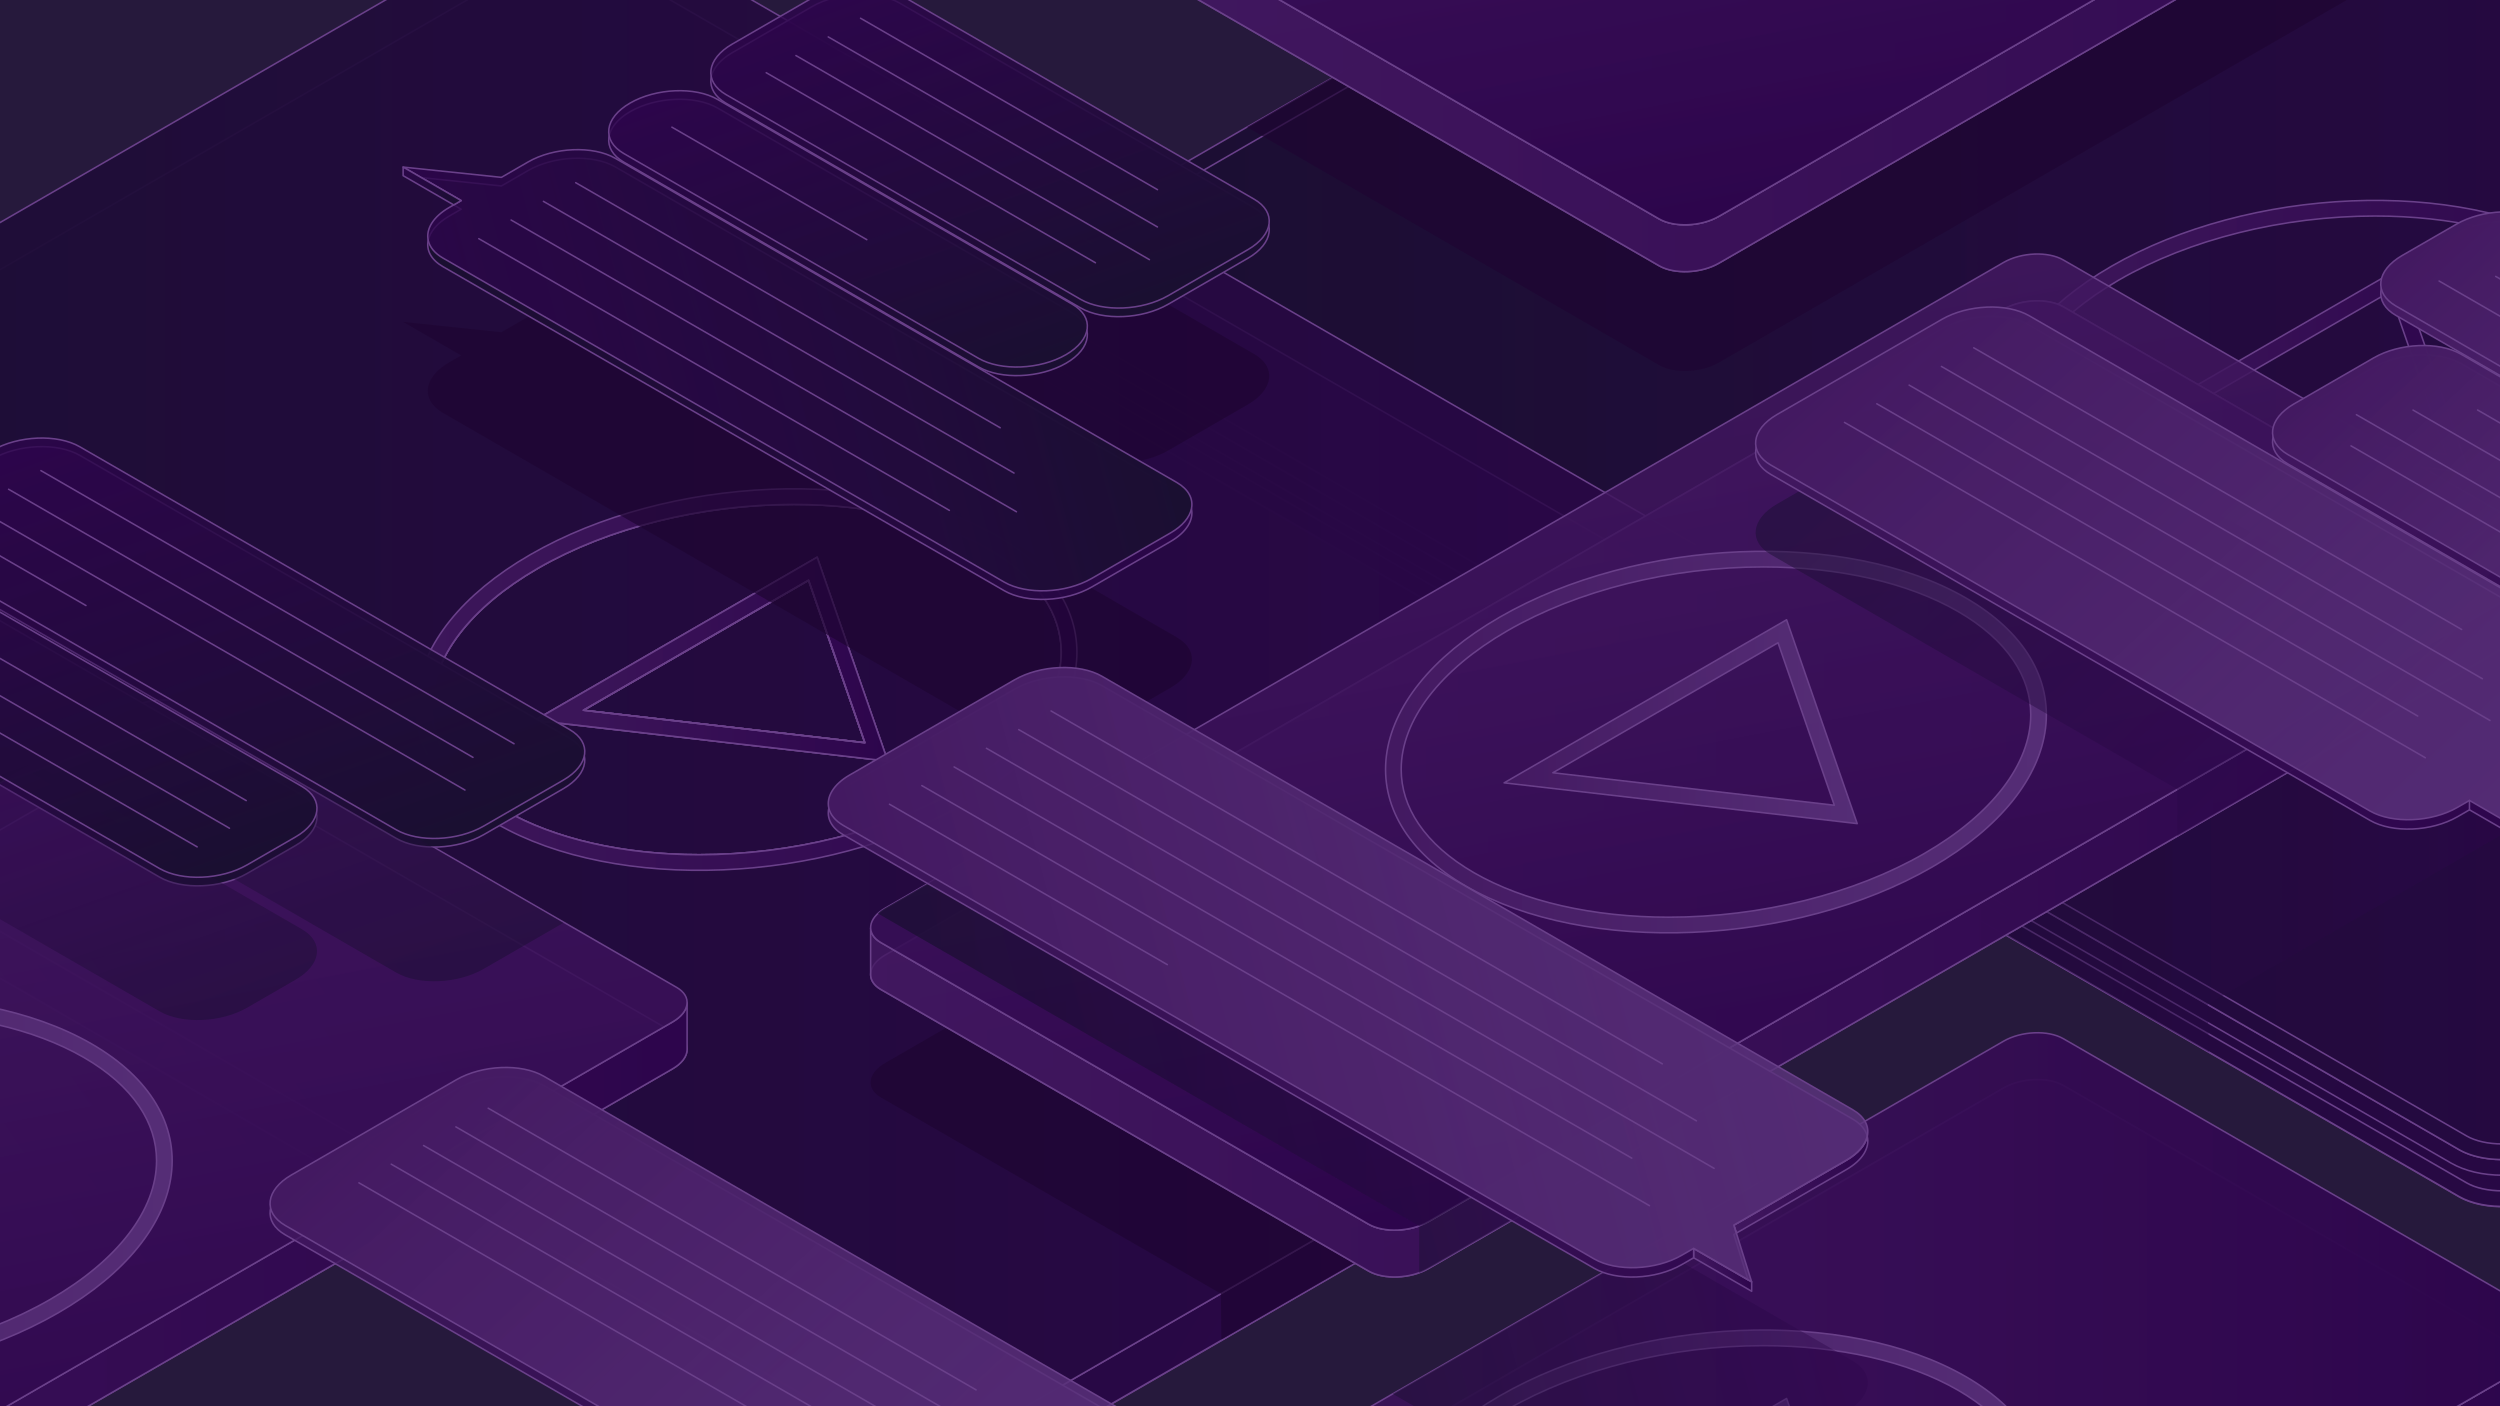 <svg xmlns="http://www.w3.org/2000/svg" xmlns:xlink="http://www.w3.org/1999/xlink" viewBox="0 0 3200 1800"><defs><style>.cls-1{fill:url(#Unbenannter_Verlauf_27-20)}.cls-1,.cls-10,.cls-11,.cls-12,.cls-13,.cls-14,.cls-15,.cls-16,.cls-17,.cls-18,.cls-19,.cls-2,.cls-20,.cls-21,.cls-22,.cls-23,.cls-24,.cls-25,.cls-26,.cls-27,.cls-28,.cls-29,.cls-3,.cls-30,.cls-31,.cls-32,.cls-33,.cls-34,.cls-35,.cls-36,.cls-37,.cls-38,.cls-39,.cls-4,.cls-40,.cls-41,.cls-42,.cls-43,.cls-44,.cls-45,.cls-46,.cls-47,.cls-48,.cls-49,.cls-5,.cls-50,.cls-51,.cls-52,.cls-53,.cls-54,.cls-55,.cls-56,.cls-57,.cls-58,.cls-59,.cls-6,.cls-60,.cls-61,.cls-62,.cls-63,.cls-64,.cls-65,.cls-66,.cls-67,.cls-68,.cls-69,.cls-7,.cls-70,.cls-71,.cls-72,.cls-73,.cls-74,.cls-75,.cls-76,.cls-77,.cls-78,.cls-79,.cls-8,.cls-80,.cls-81,.cls-82,.cls-83,.cls-84,.cls-85,.cls-86,.cls-87,.cls-88,.cls-89,.cls-9,.cls-90,.cls-91,.cls-92,.cls-93,.cls-94,.cls-95,.cls-96{stroke:#6a408a;stroke-linecap:round;stroke-linejoin:round;stroke-width:2px}.cls-2{fill:url(#Unbenannter_Verlauf_27-22)}.cls-3{fill:url(#Unbenannter_Verlauf_4-21)}.cls-4{fill:url(#Unbenannter_Verlauf_4-20)}.cls-5{fill:url(#Unbenannter_Verlauf_4-18)}.cls-6{fill:url(#Unbenannter_Verlauf_4-23)}.cls-7{fill:url(#Unbenannter_Verlauf_27-11)}.cls-8{fill:url(#Unbenannter_Verlauf_4-13)}.cls-9{fill:url(#Unbenannter_Verlauf_4-36)}.cls-10{fill:url(#Unbenannter_Verlauf_27-9)}.cls-11{fill:url(#Unbenannter_Verlauf_27-4)}.cls-12{fill:url(#Unbenannter_Verlauf_4-9)}.cls-13{fill:url(#Unbenannter_Verlauf_4-27)}.cls-14{fill:url(#Unbenannter_Verlauf_4-11)}.cls-15{fill:url(#Unbenannter_Verlauf_20-26)}.cls-16{fill:url(#Unbenannter_Verlauf_4-19)}.cls-17{fill:url(#Unbenannter_Verlauf_20-4)}.cls-97{fill:url(#Unbenannter_Verlauf_20-10)}.cls-100,.cls-101,.cls-102,.cls-103,.cls-104,.cls-97,.cls-98,.cls-99{opacity:.5}.cls-98{fill:url(#Unbenannter_Verlauf_20-11)}.cls-99{fill:url(#Unbenannter_Verlauf_20-13)}.cls-18{fill:url(#Unbenannter_Verlauf_20-8)}.cls-19{fill:url(#Unbenannter_Verlauf_20-6)}.cls-20{fill:url(#Unbenannter_Verlauf_27-10)}.cls-21{fill:url(#Unbenannter_Verlauf_4-14)}.cls-22{fill:url(#Unbenannter_Verlauf_36-6)}.cls-23{fill:url(#Unbenannter_Verlauf_27-16)}.cls-24{fill:url(#Unbenannter_Verlauf_4-33)}.cls-25{fill:url(#Unbenannter_Verlauf_4-30)}.cls-26{fill:url(#Unbenannter_Verlauf_4-29)}.cls-27{fill:url(#Unbenannter_Verlauf_4-12)}.cls-28{fill:url(#Unbenannter_Verlauf_4)}.cls-29{fill:url(#Unbenannter_Verlauf_27-17)}.cls-30{fill:url(#Unbenannter_Verlauf_4-6)}.cls-31{fill:url(#Unbenannter_Verlauf_20)}.cls-32{fill:url(#Unbenannter_Verlauf_27-6)}.cls-33{fill:url(#Unbenannter_Verlauf_4-25)}.cls-34{fill:url(#Unbenannter_Verlauf_4-28)}.cls-35{fill:url(#Unbenannter_Verlauf_4-38)}.cls-36{fill:url(#Unbenannter_Verlauf_27-21)}.cls-37{fill:url(#Unbenannter_Verlauf_36-9)}.cls-38{fill:url(#Unbenannter_Verlauf_4-2)}.cls-100{fill:url(#Unbenannter_Verlauf_20-14)}.cls-39{fill:url(#Unbenannter_Verlauf_4-34)}.cls-40{fill:url(#Unbenannter_Verlauf_4-32)}.cls-41{fill:url(#Unbenannter_Verlauf_4-26)}.cls-42{fill:url(#Unbenannter_Verlauf_27-12)}.cls-43{fill:url(#Unbenannter_Verlauf_36-3)}.cls-101{fill:url(#Unbenannter_Verlauf_20-24)}.cls-44{fill:url(#Unbenannter_Verlauf_20-21)}.cls-105{clip-path:url(#clippath-1)}.cls-45{fill:url(#Unbenannter_Verlauf_4-8)}.cls-46{fill:url(#Unbenannter_Verlauf_20-5)}.cls-47{fill:url(#Unbenannter_Verlauf_36-8)}.cls-48{fill:url(#Unbenannter_Verlauf_4-7)}.cls-49{fill:url(#Unbenannter_Verlauf_20-9)}.cls-50{fill:url(#Unbenannter_Verlauf_4-4)}.cls-51{fill:url(#Unbenannter_Verlauf_4-35)}.cls-52{fill:url(#Unbenannter_Verlauf_20-2)}.cls-53{fill:url(#Unbenannter_Verlauf_20-17)}.cls-54{fill:url(#Unbenannter_Verlauf_36-5)}.cls-55{fill:url(#Unbenannter_Verlauf_27-2)}.cls-56{fill:url(#Unbenannter_Verlauf_20-27)}.cls-57{fill:url(#Unbenannter_Verlauf_20-3)}.cls-58{fill:url(#Unbenannter_Verlauf_36-4)}.cls-59{fill:url(#Unbenannter_Verlauf_20-25)}.cls-60{fill:url(#Unbenannter_Verlauf_4-31)}.cls-106{fill:#1f0532;opacity:.7}.cls-61{fill:url(#Unbenannter_Verlauf_20-18)}.cls-62{fill:url(#Unbenannter_Verlauf_29)}.cls-63{fill:url(#Unbenannter_Verlauf_30)}.cls-102{fill:url(#Unbenannter_Verlauf_20-23)}.cls-64{fill:url(#Unbenannter_Verlauf_27-23)}.cls-65{fill:url(#Unbenannter_Verlauf_36-10)}.cls-66{fill:url(#Unbenannter_Verlauf_20-7)}.cls-67{fill:url(#Unbenannter_Verlauf_20-16)}.cls-68{fill:url(#Unbenannter_Verlauf_27-5)}.cls-69{fill:url(#Unbenannter_Verlauf_20-22)}.cls-70{fill:url(#Unbenannter_Verlauf_4-3)}.cls-71{fill:url(#Unbenannter_Verlauf_27-7)}.cls-72{fill:url(#Unbenannter_Verlauf_27-14)}.cls-107,.cls-87{fill:none}.cls-73{fill:url(#Unbenannter_Verlauf_27-18)}.cls-74{fill:url(#Unbenannter_Verlauf_4-17)}.cls-75{fill:url(#Unbenannter_Verlauf_27-3)}.cls-76{fill:url(#Unbenannter_Verlauf_36-12)}.cls-77{fill:url(#Unbenannter_Verlauf_4-16)}.cls-108{fill:#26193c}.cls-78{fill:url(#Unbenannter_Verlauf_20-19)}.cls-79{fill:url(#Unbenannter_Verlauf_36-7)}.cls-80{fill:url(#Unbenannter_Verlauf_4-22)}.cls-81{fill:url(#Unbenannter_Verlauf_27-8)}.cls-82{fill:url(#Unbenannter_Verlauf_27-15)}.cls-83{fill:url(#Unbenannter_Verlauf_4-24)}.cls-103{fill:url(#Unbenannter_Verlauf_20-12)}.cls-84{fill:url(#Unbenannter_Verlauf_4-10)}.cls-85{fill:url(#Unbenannter_Verlauf_4-15)}.cls-86{fill:url(#Unbenannter_Verlauf_27-13)}.cls-88{fill:url(#Unbenannter_Verlauf_20-20)}.cls-89{fill:url(#Unbenannter_Verlauf_4-37)}.cls-90{fill:url(#Unbenannter_Verlauf_27-19)}.cls-91{fill:url(#Unbenannter_Verlauf_27)}.cls-92{fill:url(#Unbenannter_Verlauf_27-24)}.cls-93{fill:url(#Unbenannter_Verlauf_4-5)}.cls-94{fill:url(#Unbenannter_Verlauf_36-2)}.cls-104{fill:url(#Unbenannter_Verlauf_20-15)}.cls-95{fill:url(#Unbenannter_Verlauf_36-11)}.cls-96{fill:url(#Unbenannter_Verlauf_36)}</style><clipPath id="clippath-1"><path class="cls-107" d="M0 0h3200v1800H0z"/></clipPath><linearGradient id="Unbenannter_Verlauf_20" data-name="Unbenannter Verlauf 20" x1="1275.86" y1="560.97" x2="4683.08" y2="560.97" gradientUnits="userSpaceOnUse"><stop offset="0" stop-color="#1a0f31"/><stop offset="1" stop-color="#2d054c" stop-opacity=".8"/></linearGradient><linearGradient id="Unbenannter_Verlauf_20-2" data-name="Unbenannter Verlauf 20" x1="1295.85" y1="560.97" x2="4663.08" y2="560.97" xlink:href="#Unbenannter_Verlauf_20"/><linearGradient id="Unbenannter_Verlauf_20-3" data-name="Unbenannter Verlauf 20" x1="1628.75" y1="-239.21" x2="4325.64" y2="1317.84" xlink:href="#Unbenannter_Verlauf_20"/><linearGradient id="Unbenannter_Verlauf_20-4" data-name="Unbenannter Verlauf 20" x1="1656.86" y1="-199.73" x2="4298.22" y2="1325.26" xlink:href="#Unbenannter_Verlauf_20"/><linearGradient id="Unbenannter_Verlauf_20-5" data-name="Unbenannter Verlauf 20" x1="1275.85" y1="500.68" x2="4683.08" y2="500.68" xlink:href="#Unbenannter_Verlauf_20"/><linearGradient id="Unbenannter_Verlauf_20-6" data-name="Unbenannter Verlauf 20" x1="1295.85" y1="500.68" x2="4663.08" y2="500.68" xlink:href="#Unbenannter_Verlauf_20"/><linearGradient id="Unbenannter_Verlauf_27" data-name="Unbenannter Verlauf 27" x1="2556.55" y1="500.68" x2="3402.39" y2="500.68" gradientUnits="userSpaceOnUse"><stop offset="0" stop-color="#431961" stop-opacity=".8"/><stop offset="1" stop-color="#2d054c"/></linearGradient><linearGradient id="Unbenannter_Verlauf_27-2" data-name="Unbenannter Verlauf 27" x1="2708.3" y1="474.59" x2="3160.25" y2="474.59" xlink:href="#Unbenannter_Verlauf_27"/><linearGradient id="Unbenannter_Verlauf_20-7" data-name="Unbenannter Verlauf 20" x1="-748.06" y1="930.14" x2="2659.17" y2="930.14" xlink:href="#Unbenannter_Verlauf_20"/><linearGradient id="Unbenannter_Verlauf_20-8" data-name="Unbenannter Verlauf 20" x1="-395.16" y1="129.97" x2="2301.73" y2="1687.02" xlink:href="#Unbenannter_Verlauf_20"/><linearGradient id="Unbenannter_Verlauf_20-9" data-name="Unbenannter Verlauf 20" x1="-748.06" y1="869.86" x2="2659.17" y2="869.86" xlink:href="#Unbenannter_Verlauf_20"/><linearGradient id="Unbenannter_Verlauf_27-3" data-name="Unbenannter Verlauf 27" x1="684.38" y1="843.77" x2="1136.34" y2="843.77" xlink:href="#Unbenannter_Verlauf_27"/><linearGradient id="Unbenannter_Verlauf_27-4" data-name="Unbenannter Verlauf 27" x1="532.64" y1="869.86" x2="1378.47" y2="869.86" xlink:href="#Unbenannter_Verlauf_27"/><linearGradient id="Unbenannter_Verlauf_20-10" data-name="Unbenannter Verlauf 20" x1="2130.5" y1="984.85" x2="3278.47" y2="984.85" xlink:href="#Unbenannter_Verlauf_20"/><linearGradient id="Unbenannter_Verlauf_27-5" data-name="Unbenannter Verlauf 27" x1="-6604.61" y1="3475.35" x2="-4962.76" y2="3475.35" gradientTransform="rotate(30 -1059.416 25120.45) skewX(-49.11)" xlink:href="#Unbenannter_Verlauf_27"/><linearGradient id="Unbenannter_Verlauf_27-6" data-name="Unbenannter Verlauf 27" x1="1114.42" y1="2170.45" x2="3278.46" y2="2170.45" xlink:href="#Unbenannter_Verlauf_27"/><linearGradient id="Unbenannter_Verlauf_27-7" data-name="Unbenannter Verlauf 27" x1="1144.08" y1="1976.62" x2="3248.8" y2="1976.62" xlink:href="#Unbenannter_Verlauf_27"/><linearGradient id="Unbenannter_Verlauf_27-8" data-name="Unbenannter Verlauf 27" x1="1114.4" y1="1946.62" x2="3278.47" y2="1946.62" xlink:href="#Unbenannter_Verlauf_27"/><linearGradient id="Unbenannter_Verlauf_36" data-name="Unbenannter Verlauf 36" x1="1773.52" y1="1946.62" x2="2619.36" y2="1946.62" gradientUnits="userSpaceOnUse"><stop offset="0" stop-color="#431961"/><stop offset="1" stop-color="#5d357e" stop-opacity=".8"/></linearGradient><linearGradient id="Unbenannter_Verlauf_36-2" data-name="Unbenannter Verlauf 36" x1="1925.28" y1="1920.53" x2="2377.21" y2="1920.53" xlink:href="#Unbenannter_Verlauf_36"/><linearGradient id="Unbenannter_Verlauf_27-9" data-name="Unbenannter Verlauf 27" x1="-8099.76" y1="2612.13" x2="-6457.91" y2="2612.13" gradientTransform="rotate(30 -1059.416 25120.45) skewX(-49.11)" xlink:href="#Unbenannter_Verlauf_27"/><linearGradient id="Unbenannter_Verlauf_27-10" data-name="Unbenannter Verlauf 27" x1="1114.42" y1="1173.68" x2="3278.46" y2="1173.68" xlink:href="#Unbenannter_Verlauf_27"/><linearGradient id="Unbenannter_Verlauf_27-11" data-name="Unbenannter Verlauf 27" x1="1144.08" y1="979.85" x2="3248.8" y2="979.85" xlink:href="#Unbenannter_Verlauf_27"/><linearGradient id="Unbenannter_Verlauf_27-12" data-name="Unbenannter Verlauf 27" x1="-8189.76" y1="2560.16" x2="-6547.91" y2="2560.16" gradientTransform="rotate(30 -1059.416 25120.45) skewX(-49.11)" xlink:href="#Unbenannter_Verlauf_27"/><linearGradient id="Unbenannter_Verlauf_36-3" data-name="Unbenannter Verlauf 36" y1="949.85" y2="949.85" xlink:href="#Unbenannter_Verlauf_36"/><linearGradient id="Unbenannter_Verlauf_36-4" data-name="Unbenannter Verlauf 36" x1="1925.28" y1="923.76" x2="2377.21" y2="923.76" xlink:href="#Unbenannter_Verlauf_36"/><linearGradient id="Unbenannter_Verlauf_27-13" data-name="Unbenannter Verlauf 27" x1="-9922.66" y1="1311.85" x2="-8280.81" y2="1311.85" gradientTransform="rotate(30 -1059.416 25120.45) skewX(-49.11)" xlink:href="#Unbenannter_Verlauf_27"/><linearGradient id="Unbenannter_Verlauf_27-14" data-name="Unbenannter Verlauf 27" x1="1486.16" y1="-113.13" x2="3650.21" y2="-113.13" xlink:href="#Unbenannter_Verlauf_27"/><linearGradient id="Unbenannter_Verlauf_27-15" data-name="Unbenannter Verlauf 27" x1="1515.82" y1="-306.96" x2="3620.55" y2="-306.96" xlink:href="#Unbenannter_Verlauf_27"/><linearGradient id="Unbenannter_Verlauf_27-16" data-name="Unbenannter Verlauf 27" x1="-10012.66" y1="1259.88" x2="-8370.81" y2="1259.88" gradientTransform="rotate(30 -1059.416 25120.45) skewX(-49.11)" xlink:href="#Unbenannter_Verlauf_27"/><linearGradient id="Unbenannter_Verlauf_29" data-name="Unbenannter Verlauf 29" x1="486.54" y1="1119.63" x2="-908.52" y2="2053.08" gradientUnits="userSpaceOnUse"><stop offset="0" stop-color="#2d054c" stop-opacity=".8"/><stop offset="1" stop-color="#431961" stop-opacity=".8"/></linearGradient><linearGradient id="Unbenannter_Verlauf_27-17" data-name="Unbenannter Verlauf 27" x1="-1284.56" y1="1744.53" x2="879.49" y2="1744.53" xlink:href="#Unbenannter_Verlauf_27"/><linearGradient id="Unbenannter_Verlauf_27-18" data-name="Unbenannter Verlauf 27" x1="-8026.01" y1="4254.02" x2="-6384.17" y2="4254.02" gradientTransform="rotate(30 -1059.416 25120.45) skewX(-49.11)" xlink:href="#Unbenannter_Verlauf_27"/><linearGradient id="Unbenannter_Verlauf_36-5" data-name="Unbenannter Verlauf 36" x1="-625.46" y1="1520.7" x2="220.38" y2="1520.7" xlink:href="#Unbenannter_Verlauf_36"/><linearGradient id="Unbenannter_Verlauf_20-11" data-name="Unbenannter Verlauf 20" x1="1123.77" y1="1273.31" x2="2148.63" y2="1273.31" xlink:href="#Unbenannter_Verlauf_20"/><linearGradient id="Unbenannter_Verlauf_20-12" data-name="Unbenannter Verlauf 20" x1="1796.37" y1="1554.2" x2="2168.83" y2="1453.77" xlink:href="#Unbenannter_Verlauf_20"/><linearGradient id="Unbenannter_Verlauf_20-13" data-name="Unbenannter Verlauf 20" x1="1184.58" y1="1394.75" x2="2087.3" y2="1151.36" xlink:href="#Unbenannter_Verlauf_20"/><linearGradient id="Unbenannter_Verlauf_20-14" data-name="Unbenannter Verlauf 20" x1="1807.86" y1="1877.48" x2="2379.14" y2="1723.46" xlink:href="#Unbenannter_Verlauf_20"/><linearGradient id="Unbenannter_Verlauf_20-15" data-name="Unbenannter Verlauf 20" x1="-5050.07" y1="1071.01" x2="-4307.74" y2="870.86" gradientTransform="rotate(30 -941.62 15650.506) skewX(-30)" xlink:href="#Unbenannter_Verlauf_20"/><linearGradient id="Unbenannter_Verlauf_27-19" data-name="Unbenannter Verlauf 27" x1="-6046.53" y1="649.88" x2="-5416.33" y2="479.97" gradientTransform="rotate(30 -1574.183 18011.24) skewX(-30)" xlink:href="#Unbenannter_Verlauf_27"/><linearGradient id="Unbenannter_Verlauf_36-6" data-name="Unbenannter Verlauf 36" x1="-6148.69" y1="445.16" x2="-5424.16" y2="249.82" gradientTransform="rotate(30 -1574.183 18011.24) skewX(-30)" xlink:href="#Unbenannter_Verlauf_36"/><linearGradient id="Unbenannter_Verlauf_27-20" data-name="Unbenannter Verlauf 27" x1="-5151.27" y1="987.19" x2="-4127.87" y2="711.26" gradientTransform="rotate(30 -941.62 15650.506) skewX(-30)" xlink:href="#Unbenannter_Verlauf_27"/><linearGradient id="Unbenannter_Verlauf_20-16" data-name="Unbenannter Verlauf 20" x1="619.93" y1="585.15" x2="1447.14" y2="362.13" xlink:href="#Unbenannter_Verlauf_20"/><linearGradient id="Unbenannter_Verlauf_20-17" data-name="Unbenannter Verlauf 20" x1="8384.47" y1="1427.94" x2="8989.01" y2="1264.94" gradientTransform="matrix(-.866 -.5 -1 .577 9954.85 3869.94)" xlink:href="#Unbenannter_Verlauf_20"/><linearGradient id="Unbenannter_Verlauf_20-18" data-name="Unbenannter Verlauf 20" x1="8371.64" y1="1249.63" x2="9001.84" y2="1079.72" gradientTransform="matrix(-.866 -.5 -1 .577 9954.85 3869.94)" xlink:href="#Unbenannter_Verlauf_20"/><linearGradient id="Unbenannter_Verlauf_20-19" data-name="Unbenannter Verlauf 20" x1="8205.3" y1="2300.77" x2="9021.78" y2="2080.63" gradientTransform="matrix(-.866 -.5 -1 .577 9954.85 3869.94)" xlink:href="#Unbenannter_Verlauf_20"/><linearGradient id="Unbenannter_Verlauf_20-20" data-name="Unbenannter Verlauf 20" x1="8331.25" y1="2498.07" x2="9020.99" y2="2312.1" gradientTransform="matrix(-.866 -.5 -1 .577 9954.85 3869.94)" xlink:href="#Unbenannter_Verlauf_20"/><linearGradient id="Unbenannter_Verlauf_27-21" data-name="Unbenannter Verlauf 27" x1="2174.23" y1="1633.67" x2="2235.74" y2="1617.09" xlink:href="#Unbenannter_Verlauf_27"/><linearGradient id="Unbenannter_Verlauf_27-22" data-name="Unbenannter Verlauf 27" x1="2212.21" y1="1541.82" x2="2399.97" y2="1491.19" xlink:href="#Unbenannter_Verlauf_27"/><linearGradient id="Unbenannter_Verlauf_27-23" data-name="Unbenannter Verlauf 27" x1="1162.03" y1="1421.72" x2="2298.63" y2="1115.27" xlink:href="#Unbenannter_Verlauf_27"/><linearGradient id="Unbenannter_Verlauf_36-7" data-name="Unbenannter Verlauf 36" x1="1164.03" y1="1417.13" x2="2300.62" y2="1110.69" xlink:href="#Unbenannter_Verlauf_36"/><linearGradient id="Unbenannter_Verlauf_30" data-name="Unbenannter Verlauf 30" x1="612.5" y1="571.8" x2="1446.05" y2="347.06" gradientUnits="userSpaceOnUse"><stop offset="0" stop-color="#2d054c" stop-opacity=".8"/><stop offset="1" stop-color="#1a0f31"/></linearGradient><linearGradient id="Unbenannter_Verlauf_20-21" data-name="Unbenannter Verlauf 20" x1="8395.47" y1="1418.41" x2="9000.01" y2="1255.41" gradientTransform="matrix(-.866 -.5 -1 .577 9954.85 3869.94)" xlink:href="#Unbenannter_Verlauf_20"/><linearGradient id="Unbenannter_Verlauf_20-22" data-name="Unbenannter Verlauf 20" x1="8382.64" y1="1240.1" x2="9012.84" y2="1070.19" gradientTransform="matrix(-.866 -.5 -1 .577 9954.85 3869.94)" xlink:href="#Unbenannter_Verlauf_20"/><linearGradient id="Unbenannter_Verlauf_4" data-name="Unbenannter Verlauf 4" x1="-6353.31" y1="1336.91" x2="-6065.31" y2="1336.91" gradientTransform="rotate(30 -941.62 15650.506) skewX(-30)" gradientUnits="userSpaceOnUse"><stop offset="0" stop-color="#26193c"/><stop offset="1" stop-color="#431961" stop-opacity=".8"/></linearGradient><linearGradient id="Unbenannter_Verlauf_4-2" data-name="Unbenannter Verlauf 4" x1="-6353.31" y1="1460.02" x2="-5726" y2="1460.02" xlink:href="#Unbenannter_Verlauf_4"/><linearGradient id="Unbenannter_Verlauf_4-3" data-name="Unbenannter Verlauf 4" y1="1501.38" x2="-5657.83" y2="1501.38" xlink:href="#Unbenannter_Verlauf_4"/><linearGradient id="Unbenannter_Verlauf_4-4" data-name="Unbenannter Verlauf 4" x1="-6353.31" y1="1542.74" x2="-5606.51" y2="1542.74" xlink:href="#Unbenannter_Verlauf_4"/><linearGradient id="Unbenannter_Verlauf_4-5" data-name="Unbenannter Verlauf 4" x1="-6353.31" y1="1095.43" x2="-5914.51" y2="1095.43" xlink:href="#Unbenannter_Verlauf_4"/><linearGradient id="Unbenannter_Verlauf_4-6" data-name="Unbenannter Verlauf 4" x1="-6353.31" y1="1136.79" x2="-5866.83" y2="1136.79" xlink:href="#Unbenannter_Verlauf_4"/><linearGradient id="Unbenannter_Verlauf_4-7" data-name="Unbenannter Verlauf 4" x1="-6353.31" y1="1216.17" x2="-5866.83" y2="1216.17" xlink:href="#Unbenannter_Verlauf_4"/><linearGradient id="Unbenannter_Verlauf_4-8" data-name="Unbenannter Verlauf 4" x1="-6353.31" y1="1178.15" x2="-5830.93" y2="1178.15" xlink:href="#Unbenannter_Verlauf_4"/><linearGradient id="Unbenannter_Verlauf_36-8" data-name="Unbenannter Verlauf 36" x1="-6058.53" y1="639.49" x2="-5428.33" y2="469.58" gradientTransform="rotate(30 -1574.183 18011.24) skewX(-30)" xlink:href="#Unbenannter_Verlauf_36"/><linearGradient id="Unbenannter_Verlauf_4-9" data-name="Unbenannter Verlauf 4" x1="8087.85" y1="494.82" x2="8526.65" y2="494.82" gradientTransform="matrix(-.866 -.5 -1 .577 11050.47 4502.5)" xlink:href="#Unbenannter_Verlauf_4"/><linearGradient id="Unbenannter_Verlauf_4-10" data-name="Unbenannter Verlauf 4" x1="8087.85" y1="536.18" x2="8574.34" y2="536.18" gradientTransform="matrix(-.866 -.5 -1 .577 11050.47 4502.5)" xlink:href="#Unbenannter_Verlauf_4"/><linearGradient id="Unbenannter_Verlauf_4-11" data-name="Unbenannter Verlauf 4" x1="8087.85" y1="615.56" x2="8574.34" y2="615.56" gradientTransform="matrix(-.866 -.5 -1 .577 11050.47 4502.5)" xlink:href="#Unbenannter_Verlauf_4"/><linearGradient id="Unbenannter_Verlauf_20-23" data-name="Unbenannter Verlauf 20" x1="8039.31" y1="2470.96" x2="8853.77" y2="2251.37" gradientTransform="matrix(-.866 -.5 -1 .577 9954.85 3869.94)" xlink:href="#Unbenannter_Verlauf_20"/><linearGradient id="Unbenannter_Verlauf_20-24" data-name="Unbenannter Verlauf 20" x1="8152.77" y1="2621.97" x2="8622.69" y2="2495.27" gradientTransform="matrix(-.866 -.5 -1 .577 9954.85 3869.94)" xlink:href="#Unbenannter_Verlauf_20"/><linearGradient id="Unbenannter_Verlauf_4-12" data-name="Unbenannter Verlauf 4" x1="8087.85" y1="577.54" x2="8610.23" y2="577.54" gradientTransform="matrix(-.866 -.5 -1 .577 11050.47 4502.5)" xlink:href="#Unbenannter_Verlauf_4"/><linearGradient id="Unbenannter_Verlauf_36-9" data-name="Unbenannter Verlauf 36" x1="-6160.69" y1="434.77" x2="-5436.16" y2="239.43" gradientTransform="rotate(30 -1574.183 18011.24) skewX(-30)" xlink:href="#Unbenannter_Verlauf_36"/><linearGradient id="Unbenannter_Verlauf_4-13" data-name="Unbenannter Verlauf 4" x1="8087.85" y1="335.08" x2="8684.34" y2="335.08" gradientTransform="matrix(-.866 -.5 -1 .577 11050.47 4502.5)" xlink:href="#Unbenannter_Verlauf_4"/><linearGradient id="Unbenannter_Verlauf_4-14" data-name="Unbenannter Verlauf 4" x1="8087.85" y1="376.44" x2="8720.23" y2="376.44" gradientTransform="matrix(-.866 -.5 -1 .577 11050.47 4502.5)" xlink:href="#Unbenannter_Verlauf_4"/><linearGradient id="Unbenannter_Verlauf_20-25" data-name="Unbenannter Verlauf 20" x1="8216.3" y1="2291.24" x2="9032.78" y2="2071.11" gradientTransform="matrix(-.866 -.5 -1 .577 9954.85 3869.94)" xlink:href="#Unbenannter_Verlauf_20"/><linearGradient id="Unbenannter_Verlauf_4-15" data-name="Unbenannter Verlauf 4" x1="-6380.03" y1="2121.45" x2="-5680.8" y2="2121.45" xlink:href="#Unbenannter_Verlauf_4"/><linearGradient id="Unbenannter_Verlauf_4-16" data-name="Unbenannter Verlauf 4" x1="-6380.03" y1="2162.82" x2="-5693.72" y2="2162.82" xlink:href="#Unbenannter_Verlauf_4"/><linearGradient id="Unbenannter_Verlauf_4-17" data-name="Unbenannter Verlauf 4" x1="-6380.03" y1="2242.2" x2="-6174.08" y2="2242.2" xlink:href="#Unbenannter_Verlauf_4"/><linearGradient id="Unbenannter_Verlauf_4-18" data-name="Unbenannter Verlauf 4" x1="-6380.03" y1="2204.18" x2="-5657.83" y2="2204.18" xlink:href="#Unbenannter_Verlauf_4"/><linearGradient id="Unbenannter_Verlauf_20-26" data-name="Unbenannter Verlauf 20" x1="8342.25" y1="2488.54" x2="9031.99" y2="2302.57" gradientTransform="matrix(-.866 -.5 -1 .577 9954.85 3869.94)" xlink:href="#Unbenannter_Verlauf_20"/><linearGradient id="Unbenannter_Verlauf_4-19" data-name="Unbenannter Verlauf 4" x1="-6380.03" y1="2355.84" x2="-5805.96" y2="2355.84" xlink:href="#Unbenannter_Verlauf_4"/><linearGradient id="Unbenannter_Verlauf_4-20" data-name="Unbenannter Verlauf 4" x1="-6380.03" y1="2397.2" x2="-5782.98" y2="2397.2" xlink:href="#Unbenannter_Verlauf_4"/><linearGradient id="Unbenannter_Verlauf_4-21" data-name="Unbenannter Verlauf 4" x1="-6380.03" y1="2438.56" x2="-5782.98" y2="2438.56" xlink:href="#Unbenannter_Verlauf_4"/><linearGradient id="Unbenannter_Verlauf_4-22" data-name="Unbenannter Verlauf 4" x1="-6353.31" y1="1584.11" x2="-5657.83" y2="1584.11" xlink:href="#Unbenannter_Verlauf_4"/><linearGradient id="Unbenannter_Verlauf_4-23" data-name="Unbenannter Verlauf 4" x1="-5325.85" y1="1741.39" x2="-4422.51" y2="1741.39" xlink:href="#Unbenannter_Verlauf_4"/><linearGradient id="Unbenannter_Verlauf_4-24" data-name="Unbenannter Verlauf 4" x1="-5325.85" y1="1782.75" x2="-4324.34" y2="1782.75" xlink:href="#Unbenannter_Verlauf_4"/><linearGradient id="Unbenannter_Verlauf_4-25" data-name="Unbenannter Verlauf 4" x1="-5325.85" y1="1824.11" x2="-4250.45" y2="1824.11" xlink:href="#Unbenannter_Verlauf_4"/><linearGradient id="Unbenannter_Verlauf_4-26" data-name="Unbenannter Verlauf 4" x1="-5325.85" y1="1906.83" x2="-4250.45" y2="1906.83" xlink:href="#Unbenannter_Verlauf_4"/><linearGradient id="Unbenannter_Verlauf_4-27" data-name="Unbenannter Verlauf 4" x1="-5325.85" y1="1948.2" x2="-4915.3" y2="1948.2" xlink:href="#Unbenannter_Verlauf_4"/><linearGradient id="Unbenannter_Verlauf_4-28" data-name="Unbenannter Verlauf 4" x1="-5325.85" y1="1865.47" x2="-4324.34" y2="1865.47" xlink:href="#Unbenannter_Verlauf_4"/><linearGradient id="Unbenannter_Verlauf_36-10" data-name="Unbenannter Verlauf 36" x1="-5163.27" y1="976.8" x2="-4139.87" y2="700.87" gradientTransform="rotate(30 -941.62 15650.506) skewX(-30)" xlink:href="#Unbenannter_Verlauf_36"/><linearGradient id="Unbenannter_Verlauf_4-29" data-name="Unbenannter Verlauf 4" x1="-5108.83" y1="748.3" x2="-4387.79" y2="748.3" xlink:href="#Unbenannter_Verlauf_4"/><linearGradient id="Unbenannter_Verlauf_4-30" data-name="Unbenannter Verlauf 4" x1="-5108.83" y1="789.66" x2="-4309.43" y2="789.66" xlink:href="#Unbenannter_Verlauf_4"/><linearGradient id="Unbenannter_Verlauf_4-31" data-name="Unbenannter Verlauf 4" x1="-5108.83" y1="831.02" x2="-4250.45" y2="831.02" xlink:href="#Unbenannter_Verlauf_4"/><linearGradient id="Unbenannter_Verlauf_4-32" data-name="Unbenannter Verlauf 4" x1="-5108.83" y1="913.74" x2="-4250.45" y2="913.74" xlink:href="#Unbenannter_Verlauf_4"/><linearGradient id="Unbenannter_Verlauf_4-33" data-name="Unbenannter Verlauf 4" x1="-5108.83" y1="872.38" x2="-4309.43" y2="872.38" xlink:href="#Unbenannter_Verlauf_4"/><linearGradient id="Unbenannter_Verlauf_27-24" data-name="Unbenannter Verlauf 27" x1="-5275.77" y1="2780.88" x2="-4252.37" y2="2504.95" gradientTransform="rotate(30 -941.62 15650.506) skewX(-30)" xlink:href="#Unbenannter_Verlauf_27"/><linearGradient id="Unbenannter_Verlauf_36-11" data-name="Unbenannter Verlauf 36" x1="-5287.77" y1="2770.48" x2="-4264.37" y2="2494.56" gradientTransform="rotate(30 -941.62 15650.506) skewX(-30)" xlink:href="#Unbenannter_Verlauf_36"/><linearGradient id="Unbenannter_Verlauf_4-34" data-name="Unbenannter Verlauf 4" x1="-5233.33" y1="2541.99" x2="-4512.29" y2="2541.99" xlink:href="#Unbenannter_Verlauf_4"/><linearGradient id="Unbenannter_Verlauf_4-35" data-name="Unbenannter Verlauf 4" x1="-5233.33" y1="2583.35" x2="-4433.93" y2="2583.35" xlink:href="#Unbenannter_Verlauf_4"/><linearGradient id="Unbenannter_Verlauf_4-36" data-name="Unbenannter Verlauf 4" x1="-5233.33" y1="2624.71" x2="-4374.95" y2="2624.71" xlink:href="#Unbenannter_Verlauf_4"/><linearGradient id="Unbenannter_Verlauf_4-37" data-name="Unbenannter Verlauf 4" x1="-5233.33" y1="2707.43" x2="-4374.95" y2="2707.43" xlink:href="#Unbenannter_Verlauf_4"/><linearGradient id="Unbenannter_Verlauf_4-38" data-name="Unbenannter Verlauf 4" x1="-5233.33" y1="2666.07" x2="-4433.93" y2="2666.07" xlink:href="#Unbenannter_Verlauf_4"/><linearGradient id="Unbenannter_Verlauf_20-27" data-name="Unbenannter Verlauf 20" x1="577.9" y1="268.03" x2="522.91" y2="207.57" xlink:href="#Unbenannter_Verlauf_20"/><linearGradient id="Unbenannter_Verlauf_36-12" data-name="Unbenannter Verlauf 36" x1="3159.42" y1="1030.98" x2="3162.43" y2="1030.17" xlink:href="#Unbenannter_Verlauf_36"/></defs><path class="cls-108" d="M0 0h3200v1800H0z" id="BG"/><g class="cls-105" id="Ebene_2" data-name="Ebene 2"><path class="cls-31" d="M4683.08 689.62v1.03c0 .21 0 .43-.02.64-.36 10.24-5.94 20.81-16.55 30.3-4.2 3.77-9.2 7.36-14.98 10.7L3276.2 1526.34c-38.15 22.02-95.85 24.41-128.88 5.34l-373.85-215.84-695.18-401.37-780.14-450.41a61.975 61.975 0 0 1-5.72-3.71c-10.91-7.96-16.38-17.78-16.57-28.03v-.58c0-10.63 5.65-21.68 16.76-31.55 4.17-3.71 9.1-7.24 14.79-10.53l1375.34-794.05c38.14-22.03 95.84-24.42 128.87-5.35L4660.79 657.88a62.93 62.93 0 0 1 5.54 3.58c11.03 7.98 16.56 17.86 16.75 28.16z"/><path class="cls-52" d="M3203.29 1524.55c-18.26 0-34.59-3.62-45.97-10.19l-373.85-215.84-695.18-401.37-780.14-450.41a41.13 41.13 0 0 1-3.9-2.52c-3.76-2.75-8.22-7.05-8.4-12.14v-.35c0-4.88 3.66-10.93 10.04-16.6 3.22-2.86 7.09-5.61 11.52-8.17l1375.33-794.04c17.1-9.88 40.03-15.54 62.9-15.54 18.25 0 34.58 3.62 45.97 10.19L4650.78 675.19c1.36.78 2.63 1.6 3.8 2.45 3.8 2.75 8.32 7.08 8.49 12.2v.74c-.17 4.75-3.78 10.62-9.9 16.1-3.24 2.91-7.15 5.69-11.65 8.29L3266.2 1509.02c-17.1 9.87-40.03 15.54-62.91 15.54z"/><path class="cls-57" d="M4683.08 630.36v58.97c.29 14.79-10.41 30.46-31.55 42.67L3276.2 1526.05c-38.15 22.02-95.85 24.41-128.88 5.34L1298.15 463.77c-14.74-8.52-22.09-19.87-22.29-31.79v-59.95c.19 10.25 5.66 20.07 16.57 28.03 1.76 1.29 3.67 2.53 5.72 3.71l1849.17 1067.62c33.03 19.07 90.73 16.68 128.88-5.34L4651.53 672c5.78-3.34 10.78-6.93 14.98-10.7 10.83-9.69 16.42-20.5 16.57-30.94z"/><path class="cls-17" d="M3203.29 1524.26c-18.26 0-34.59-3.62-45.97-10.19L1308.15 446.45c-4.51-2.61-12.09-7.98-12.29-14.69v-6.22l1841.46 1063.17c17.62 10.17 40.44 15.55 65.97 15.55 29.68 0 59.89-7.61 82.9-20.89l1375.33-794.05c.52-.3 1.04-.6 1.55-.91v1.31c.12 5.71-5.46 15.67-21.55 24.96l-1375.33 794.05c-17.1 9.87-40.03 15.54-62.91 15.54z"/><path class="cls-46" d="M4683.08 629.33v1.03c-.15 10.44-5.74 21.25-16.57 30.94-4.2 3.77-9.2 7.36-14.98 10.7L3276.2 1466.05c-38.15 22.02-95.85 24.41-128.88 5.34L1298.15 403.77a61.975 61.975 0 0 1-5.72-3.71c-10.91-7.96-16.38-17.78-16.57-28.03v-.05c-.26-14.78 10.43-30.42 31.55-42.61l1375.34-794.05c38.14-22.03 95.84-24.42 128.87-5.35L4660.79 597.59c14.72 8.5 22.07 19.84 22.29 31.74z"/><path class="cls-19" d="M3203.29 1464.26c-18.26 0-34.59-3.62-45.97-10.19L1308.15 386.45c-1.42-.82-2.73-1.66-3.89-2.52-3.78-2.76-8.25-7.07-8.4-12.18v-.12c-.11-5.98 5.5-15.67 21.55-24.94l1375.34-794.05c17.1-9.88 40.03-15.54 62.9-15.54 18.25 0 34.58 3.62 45.97 10.19L4650.79 614.91c4.51 2.6 12.06 7.95 12.29 14.65v.62c-.12 4.78-3.73 10.68-9.91 16.21-3.24 2.91-7.15 5.69-11.65 8.29L3266.2 1448.73c-17.1 9.87-40.03 15.54-62.91 15.54z"/><path class="cls-91" d="M3299.17 316.11c-152.91-88.29-420-77.21-596.56 24.72-176.56 101.94-195.73 256.14-42.83 344.42 152.91 88.28 419.99 77.21 596.55-24.73 176.57-101.93 195.74-256.13 42.84-344.41zm-52.83 327.09c-89.88 51.89-209.23 81.65-327.46 81.65-97.06 0-185.52-20.21-249.1-56.92-31.23-18.03-55.12-39.1-71.02-62.64-14.73-21.82-22.21-45.24-22.21-69.62 0-62.89 49.6-127.59 136.06-177.52 89.88-51.88 209.23-81.64 327.46-81.64 97.06 0 185.52 20.21 249.1 56.92 31.22 18.03 55.12 39.1 71.01 62.64 14.74 21.82 22.21 45.24 22.21 69.62 0 62.89-49.59 127.59-136.05 177.51z"/><path class="cls-55" d="M3069.86 344.12l-361.55 208.75 451.94 52.18-90.39-260.93zm-10.97 29.43l72.05 207.98-360.24-41.59 288.19-166.39z"/><path class="cls-87" d="M1275.86 372.03v-.05M1255.86 372.03v-.05h40l-40 .05z"/><path class="cls-66" d="M2659.17 1058.79v1.03c-.15 10.44-5.74 21.25-16.57 30.94-4.2 3.77-9.2 7.36-14.98 10.7l-1375.33 794.05c-38.15 22.02-95.85 24.41-128.88 5.34L-725.76 833.23a61.975 61.975 0 0 1-5.72-3.71c-10.91-7.96-16.38-17.78-16.57-28.03v-.05c-.26-14.78 10.43-30.42 31.55-42.61L658.84-35.22c38.14-22.03 95.84-24.42 128.87-5.35l1849.17 1067.62c14.72 8.5 22.07 19.84 22.29 31.74z"/><path class="cls-18" d="M2659.17 999.53v58.97c.29 14.79-10.41 30.46-31.55 42.67l-1375.33 794.05c-38.15 22.02-95.85 24.41-128.88 5.34L-725.76 832.94c-14.74-8.52-22.09-19.87-22.29-31.79V741.2c.19 10.25 5.66 20.07 16.57 28.03 1.76 1.29 3.67 2.53 5.72 3.71l1849.17 1067.62c33.03 19.07 90.73 16.68 128.88-5.34l1375.33-794.05c5.78-3.34 10.78-6.93 14.98-10.7 10.83-9.69 16.42-20.5 16.57-30.94z"/><path class="cls-49" d="M2659.17 998.5v1.03c-.15 10.44-5.74 21.25-16.57 30.94-4.2 3.77-9.2 7.36-14.98 10.7l-1375.33 794.05c-38.15 22.02-95.85 24.41-128.88 5.34L-725.76 772.94a61.975 61.975 0 0 1-5.72-3.71c-10.91-7.96-16.38-17.78-16.57-28.03v-.05c-.26-14.78 10.43-30.42 31.55-42.61L658.84-95.51c38.14-22.03 95.84-24.42 128.87-5.35L2636.88 966.76c14.72 8.5 22.07 19.84 22.29 31.74z"/><path class="cls-87" d="M746.79 909.11l288.19-166.38 72.05 207.98-360.24-41.6z"/><path class="cls-87" d="M1336.27 765.24c-15.89-23.53-39.79-44.61-71.02-62.64-63.57-36.7-152.03-56.92-249.09-56.92-118.23 0-237.59 29.76-327.46 81.65-86.47 49.92-136.06 114.62-136.06 177.51 0 24.38 7.48 47.81 22.21 69.63 15.9 23.53 39.79 44.61 71.02 62.64 63.57 36.7 152.04 56.92 249.09 56.92 118.24 0 237.59-29.76 327.46-81.65 86.47-49.92 136.06-114.62 136.06-177.51 0-24.38-7.47-47.81-22.21-69.63zm-651.88 156.8l361.56-208.74 90.39 260.93-451.95-52.19z"/><path class="cls-87" d="M1034.98 742.73l72.05 207.98-360.24-41.6 288.19-166.38z"/><path class="cls-87" d="M1336.27 765.24c-15.89-23.53-39.79-44.61-71.02-62.64-63.57-36.7-152.03-56.92-249.09-56.92-118.23 0-237.59 29.76-327.46 81.65-86.47 49.92-136.06 114.62-136.06 177.51 0 24.38 7.48 47.81 22.21 69.63 15.9 23.53 39.79 44.61 71.02 62.64 63.57 36.7 152.04 56.92 249.09 56.92 118.24 0 237.59-29.76 327.46-81.65 86.47-49.92 136.06-114.62 136.06-177.51 0-24.38-7.47-47.81-22.21-69.63zm-651.88 156.8l361.56-208.74 90.39 260.93-451.95-52.19z"/><path class="cls-75" d="M1045.94 713.3L684.38 922.04l451.95 52.19-90.39-260.93zm-10.97 29.43l72.05 207.98-360.24-41.6 288.19-166.38z"/><path class="cls-11" d="M1275.25 685.28c-152.9-88.28-419.99-77.21-596.55 24.73s-195.74 256.14-42.83 344.42c152.91 88.28 419.99 77.21 596.55-24.73s195.74-256.14 42.83-344.42zm-52.83 327.1c-89.87 51.89-209.22 81.65-327.46 81.65-97.05 0-185.52-20.22-249.09-56.92-31.23-18.03-55.12-39.11-71.02-62.64-14.73-21.82-22.21-45.25-22.21-69.63 0-62.89 49.59-127.59 136.06-177.51 89.87-51.89 209.23-81.65 327.46-81.65 97.06 0 185.52 20.22 249.09 56.92 31.23 18.03 55.13 39.11 71.02 62.64 14.74 21.82 22.21 45.25 22.21 69.63 0 62.89-49.59 127.59-136.06 177.51z"/><path class="cls-87" d="M1107.03 950.71l-360.24-41.6 288.19-166.38 72.05 207.98z"/><path class="cls-87" d="M1107.03 950.71l-360.24-41.6 288.19-166.38 72.05 207.98zM2659.17 999.53v-1.03"/><path class="cls-106" d="M3636.97-406.54l-534.65-308.68-1506.29 877.95 527.47 304.53c19.63 11.33 53.92 9.91 76.58-3.17l1431.39-826.41c22.67-13.09 25.13-32.88 5.5-44.21z"/><path class="cls-97" d="M3259.73 1035.09l-434.05 250.6 1.9 61.1-54.11-30.95-641.32-370.27.25-.14-1.9-61.1 434.05-250.6c7.05-4.07 15.23-7.01 23.74-8.79 18.84-3.94 39.32-2.19 52.84 5.62l187.78 108.41 436.32 251.91c19.63 11.33 17.16 31.13-5.5 44.21z"/><path class="cls-106" d="M3094.64 832.64l-453.51-301.65c-19.63-11.33-53.92-9.91-76.58 3.17l-1431.39 826.41c-22.67 13.09-25.13 32.88-5.5 44.21l435.08 251.19.61 58.67 1531.3-882.02z"/><g><path class="cls-68" d="M3265.22 1749.88l-624.1-360.32c-19.63-11.33-53.92-9.91-76.58 3.17l-1431.39 826.41c-22.67 13.09-25.13 32.88-5.5 44.21l624.1 360.32c19.63 11.33 53.92 9.91 76.58-3.17l1431.39-826.41c22.67-13.09 25.13-32.88 5.5-44.21z"/><path class="cls-32" d="M3278.46 1709.57v60.02c-.24 8.54-6.58 17.49-18.74 24.5l-1431.39 826.42c-22.67 13.08-56.95 14.5-76.58 3.17l-624.1-360.32c-8.67-5.01-13.04-11.67-13.24-18.68v-59.85c.27 6.96 4.63 13.56 13.24 18.53l16.42 9.48 607.68 350.84c19.63 11.33 53.91 9.91 76.58-3.17L3248.8 1740.4l10.92-6.31c12.17-7.02 18.51-15.98 18.74-24.52z"/><path class="cls-71" d="M3248.8 1740.4l-1420.47 820.11c-22.67 13.08-56.95 14.5-76.58 3.17l-607.68-350.84 1420.47-820.11c22.67-13.08 56.95-14.51 76.58-3.17l607.68 350.84z"/><path class="cls-81" d="M3278.46 1709.65c0 .24-.02.48-.04.72-.02.27-.04.54-.08.81-.03.25-.06.51-.11.77-.04.31-.1.62-.16.94-.05.23-.11.47-.17.71-.08.33-.16.65-.27.98-.06.21-.13.42-.2.63-.09.27-.18.54-.29.81-.1.27-.21.54-.32.8-.11.26-.22.51-.34.76-.15.33-.32.66-.49 1-.11.22-.23.43-.34.64 0 0-.02.02-.02.03-.15.26-.3.52-.46.78-.16.26-.32.53-.5.79-.16.26-.34.52-.51.77l-.42.57c-.13.19-.27.37-.41.55-.12.16-.24.31-.37.47-.2.26-.42.52-.64.78-2.84 3.35-6.67 6.55-11.46 9.45-.37.23-.75.46-1.14.68l-10.92 6.31-1420.47 820.11c-22.67 13.08-56.95 14.5-76.58 3.17l-607.68-350.84-16.42-9.48c-.28-.16-.55-.32-.82-.49-.88-.53-1.72-1.09-2.5-1.65-.18-.13-.35-.26-.52-.39-1.87-1.41-3.45-2.91-4.76-4.49-.17-.2-.33-.39-.48-.59-.16-.2-.31-.4-.45-.61-.3-.41-.58-.83-.85-1.25-.12-.19-.24-.39-.35-.59-.12-.21-.24-.41-.35-.62-.11-.21-.22-.42-.32-.63-.41-.85-.76-1.71-1.03-2.57-.07-.22-.13-.44-.19-.66-.06-.22-.12-.43-.17-.65-.05-.22-.1-.44-.14-.66-.17-.89-.27-1.78-.31-2.68-.33-8.89 6.02-18.34 18.74-25.69l649.54-375.01 330.88-191.04 450.97-260.36c22.67-13.08 56.95-14.51 76.58-3.17l624.1 360.32c9.13 5.27 13.47 12.36 13.24 19.77z"/><path class="cls-96" d="M2516.13 1762.04c-152.91-88.28-420-77.21-596.56 24.73-176.56 101.94-195.73 256.14-42.83 344.42 152.91 88.28 420 77.21 596.56-24.73 176.56-101.93 195.73-256.14 42.83-344.42zm-52.83 327.1c-89.88 51.89-209.23 81.65-327.46 81.65-97.06 0-185.52-20.21-249.1-56.92-31.22-18.03-55.12-39.1-71.01-62.64-14.74-21.82-22.21-45.25-22.21-69.63 0-62.89 49.59-127.59 136.05-177.51 89.88-51.89 209.23-81.65 327.46-81.65 97.06 0 185.52 20.22 249.1 56.92 31.22 18.03 55.12 39.11 71.01 62.64 14.74 21.82 22.21 45.25 22.21 69.63 0 62.89-49.59 127.59-136.05 177.51z"/><path class="cls-94" d="M2286.83 1790.06l-361.55 208.74 451.94 52.19-90.39-260.93zm-10.97 29.43l72.05 207.98-360.24-41.59 288.19-166.39z"/></g><g><path class="cls-10" d="M3265.22 753.11l-624.1-360.32c-19.63-11.33-53.92-9.91-76.58 3.17l-1431.39 826.41c-22.67 13.09-25.13 32.88-5.5 44.21l624.1 360.32c19.63 11.33 53.92 9.91 76.58-3.17l1431.39-826.41c22.67-13.09 25.13-32.88 5.5-44.21z"/><path class="cls-20" d="M3278.46 712.8v60.02c-.24 8.54-6.58 17.49-18.74 24.5l-1431.39 826.42c-22.67 13.08-56.95 14.5-76.58 3.17l-624.1-360.32c-8.67-5.01-13.04-11.67-13.24-18.68v-59.85c.27 6.96 4.63 13.56 13.24 18.53l16.42 9.48 607.68 350.84c19.63 11.33 53.91 9.91 76.58-3.17L3248.8 743.63l10.92-6.31c12.17-7.02 18.51-15.98 18.74-24.52z"/><path class="cls-7" d="M3248.8 743.63l-1420.47 820.11c-22.67 13.08-56.95 14.5-76.58 3.17l-607.68-350.84 1420.47-820.11c22.67-13.08 56.95-14.51 76.58-3.17l607.68 350.84z"/><path class="cls-42" d="M3265.22 693.11l-624.1-360.32c-19.63-11.33-53.92-9.91-76.58 3.17l-1431.39 826.41c-22.67 13.09-25.13 32.88-5.5 44.21l624.1 360.32c19.63 11.33 53.92 9.91 76.58-3.17l1431.39-826.41c22.67-13.09 25.13-32.88 5.5-44.21z"/><path class="cls-43" d="M2516.13 765.28c-152.91-88.28-420-77.21-596.56 24.73-176.56 101.93-195.73 256.13-42.83 344.42 152.91 88.28 420 77.2 596.56-24.73 176.56-101.94 195.73-256.14 42.83-344.42zm-52.83 327.1c-89.88 51.88-209.23 81.64-327.46 81.64-97.06 0-185.52-20.21-249.1-56.91-31.22-18.03-55.12-39.11-71.01-62.65-14.74-21.82-22.21-45.24-22.21-69.62 0-62.89 49.59-127.59 136.05-177.51 89.88-51.89 209.23-81.65 327.46-81.65 97.06 0 185.52 20.21 249.1 56.92 31.22 18.03 55.12 39.1 71.01 62.64 14.74 21.82 22.21 45.24 22.21 69.62 0 62.89-49.59 127.59-136.05 177.52z"/><path class="cls-58" d="M2286.83 793.29l-361.55 208.75 451.94 52.18-90.39-260.93zm-10.97 29.43l72.05 207.99-360.24-41.6 288.19-166.39z"/></g><g><path class="cls-86" d="M3636.97-533.7l-624.1-360.32c-19.63-11.33-53.92-9.91-76.58 3.17L1504.9-64.43c-22.67 13.09-25.13 32.88-5.5 44.21l624.1 360.32c19.63 11.33 53.92 9.91 76.58-3.17l1431.39-826.41c22.67-13.09 25.13-32.88 5.5-44.21z"/><path class="cls-72" d="M3650.21-574.01v60.02c-.24 8.54-6.58 17.49-18.74 24.5L2200.08 336.93c-22.67 13.08-56.95 14.5-76.58 3.17L1499.4-20.22c-8.67-5.01-13.04-11.67-13.24-18.68v-59.85c.27 6.96 4.63 13.56 13.24 18.53l16.42 9.48L2123.5 280.1c19.63 11.33 53.91 9.91 76.58-3.17l1420.47-820.11 10.92-6.31c12.17-7.02 18.51-15.98 18.74-24.52z"/><path class="cls-82" d="M3620.55-543.18L2200.08 276.93c-22.67 13.08-56.95 14.5-76.58 3.17L1515.82-70.74l1420.47-820.11c22.67-13.08 56.95-14.51 76.58-3.17l607.68 350.84z"/><path class="cls-23" d="M3636.97-593.7l-624.1-360.32c-19.63-11.33-53.92-9.91-76.58 3.17L1504.9-124.43c-22.67 13.09-25.13 32.88-5.5 44.21l624.1 360.32c19.63 11.33 53.92 9.91 76.58-3.17l1431.39-826.41c22.67-13.09 25.13-32.88 5.5-44.21z"/></g><g><path class="cls-62" d="M860.75 1368.18l-1431.39 826.41c-22.66 13.08-56.95 14.5-76.58 3.17l-624.1-360.32c-19.62-11.33-17.16-31.13 5.5-44.21l10.92-6.31L165.57 966.81c17.54-10.12 42.02-13.26 61.29-8.92 2.12.48 4.17 1.04 6.15 1.7 3.29 1.1 6.36 2.44 9.14 4.05l607.68 350.84 16.42 9.48c19.63 11.33 17.17 31.13-5.5 44.22z"/><path class="cls-29" d="M879.49 1283.65v60.02c-.24 8.54-6.58 17.49-18.74 24.5l-1431.39 826.42c-22.67 13.08-56.95 14.5-76.58 3.17l-624.1-360.32c-8.67-5.01-13.04-11.67-13.24-18.68v-59.85c.27 6.96 4.63 13.56 13.24 18.53l16.42 9.48 607.68 350.84c19.63 11.33 53.91 9.91 76.58-3.17l1420.47-820.11 10.92-6.31c12.17-7.02 18.51-15.98 18.74-24.52z"/><path class="cls-73" d="M866.24 1263.96L242.15 903.64c-19.63-11.33-53.92-9.91-76.58 3.17l-1431.39 826.41c-22.67 13.09-25.13 32.88-5.5 44.21l624.1 360.32c19.63 11.33 53.92 9.91 76.58-3.17l1431.39-826.41c22.67-13.09 25.13-32.88 5.5-44.21z"/><path class="cls-54" d="M117.15 1336.12c-152.91-88.28-419.99-77.2-596.55 24.73-176.57 101.94-195.74 256.14-42.84 344.42 152.91 88.28 420 77.21 596.56-24.73 176.56-101.93 195.73-256.13 42.83-344.42zm-52.83 327.1c-89.87 51.89-209.23 81.65-327.46 81.65-97.06 0-185.52-20.21-249.09-56.92-31.23-18.03-55.13-39.1-71.02-62.64-14.74-21.82-22.21-45.24-22.21-69.62 0-62.89 49.59-127.6 136.06-177.52 89.87-51.88 209.22-81.64 327.46-81.64 97.05 0 185.51 20.21 249.09 56.91 31.23 18.03 55.12 39.11 71.02 62.65 14.73 21.82 22.21 45.24 22.21 69.62 0 62.89-49.6 127.59-136.06 177.51z"/></g><path class="cls-98" d="M2148.63 1378.82l-320.29 184.92c-3.66 2.12-7.63 3.93-11.79 5.42l-692.78-399.98c2.6-2.4 5.73-4.69 9.39-6.8l320.29-184.92 695.18 401.36z"/><path class="cls-103" d="M1816.57 1570.15v59.01s5.06-1.55 22.11-11.38c17.04-9.84 309.95-178.95 309.95-178.95v-60l-332.05 191.33z"/><path class="cls-99" d="M2148.63 1378.82l-320.29 184.92c-3.66 2.12-7.63 3.93-11.79 5.42l-692.78-399.98c2.6-2.4 5.73-4.69 9.39-6.8l320.29-184.92 695.18 401.36z"/><path class="cls-106" d="M1525.04 849.36c-2.28 10.97-11.31 22.07-26.82 31.02l-100.89 58.25c-33.14 19.14-83.27 21.21-111.96 4.64L566.9 528.46c-10.73-6.2-16.95-14.12-18.79-22.62-3.09-14.22 6.07-30.04 26.82-42.02l5.83-3.36 9.53-5.5-51.02-29.46L516 412.06l125.78 13.17 34.04-19.66c33.14-19.13 83.27-21.21 111.97-4.64l718.47 414.81c15.27 8.82 21.39 21.14 18.78 33.62z"/><path class="cls-100" d="M2390.09 1776.07c-2.45 10.81-11.45 21.7-26.72 30.52l-59.01 34.07-85.03 49.09 3.19 10.16 19.62 62.46-4.6-2.66-69.7-40.23-15.36 8.86c-33.14 19.14-83.26 21.21-111.96 4.64l-.61-.35-180.55-104.24-24.69-14.26h-.01l-51.96-30 330.88-191.04 51.97 30 140.37 81.05 65.49 37.81c15.48 8.94 21.56 21.47 18.68 34.12z"/><path class="cls-106" d="M937.27 254.63c-33.14 19.13-36.74 48.07-8.04 64.64l453.95 262.09c28.69 16.56 78.82 14.49 111.96-4.64l102.08-58.93c33.14-19.13 36.73-48.08 8.04-64.64l-453.95-262.09c-28.7-16.57-78.82-14.49-111.96 4.64l-102.08 58.93z"/><path class="cls-104" d="M2786.91 1070.31l.1-60.05-520.44-300.48c-28.69-16.56-25.1-45.51 8.04-64.64l210.89-121.76c33.14-19.13 83.27-21.21 111.96-4.64l573.91 329.27-245.17 141.55-139.28 80.75z"/><g><path class="cls-90" d="M3494.12 851.1c-33.14 19.13-83.26 21.21-111.96 4.64l-453.95-262.09c-28.69-16.56-25.1-45.51 8.04-64.64l102.08-58.93c33.14-19.13 83.27-21.21 111.96-4.64l453.95 262.09c28.7 16.57 25.1 45.51-8.04 64.64l-102.08 58.93z"/><path class="cls-22" d="M3727.9 716.13c-33.14 19.13-83.26 21.21-111.96 4.64l-549.21-317.09c-28.69-16.56-25.1-45.51 8.04-64.64l69.4-40.07c33.14-19.13 83.27-21.21 111.96-4.64l549.21 317.09c28.7 16.57 25.1 45.51-8.04 64.64l-69.4 40.07z"/><path class="cls-1" d="M3235.22 1079.47l-74.3-42.9-15.36 8.87c-33.14 19.13-83.26 21.21-111.96 4.64l-767.04-442.85c-28.69-16.56-25.1-45.51 8.04-64.64l210.89-121.76c33.14-19.13 83.27-21.21 111.96-4.64l767.04 442.85c28.7 16.57 25.1 45.51-8.04 64.64l-144.04 83.16 22.81 72.62z"/><path class="cls-67" d="M1498.21 693.18l-100.89 58.25c-33.14 19.14-83.27 21.21-111.96 4.64L566.89 341.26c-15.27-8.82-21.4-21.14-18.79-33.62 2.28-10.97 11.32-22.06 26.82-31.02l15.36-8.86-9.53-5.5 9.53-5.5-51.02-29.46 102.51 10.73 34.04-19.66c33.14-19.13 83.27-21.21 111.97-4.64l718.47 414.81c10.73 6.2 16.94 14.12 18.78 22.62 3.09 14.22-6.07 30.04-26.82 42.02z"/><path class="cls-53" d="M806.55 142.9c-33.14 19.13-36.74 48.07-8.04 64.64l453.95 262.09c28.69 16.56 78.82 14.49 111.96-4.64s36.73-48.08 8.04-64.64L918.51 138.26c-28.7-16.57-78.82-14.49-111.96 4.64z"/><path class="cls-61" d="M937.27 67.42c-33.14 19.13-36.74 48.07-8.04 64.64l453.95 262.09c28.69 16.56 78.82 14.49 111.96-4.64l102.08-58.93c33.14-19.13 36.73-48.08 8.04-64.64L1151.31 3.85c-28.7-16.57-78.82-14.49-111.96 4.64L937.27 67.42z"/><path class="cls-78" d="M-111.89 646.44c-33.14 19.13-36.74 48.07-8.04 64.64l626.99 361.99c28.69 16.56 78.82 14.49 111.96-4.64l102.08-58.93c33.14-19.13 36.73-48.08 8.04-64.64L102.15 582.87c-28.7-16.57-78.82-14.49-111.96 4.64l-102.08 58.93z"/><path class="cls-88" d="M-306.27 758.67c-33.14 19.13-36.74 48.07-8.04 64.64l518.6 299.42c28.69 16.56 78.82 14.49 111.96-4.64l62.08-35.84c33.14-19.13 36.73-48.08 8.04-64.64l-518.6-299.42c-28.7-16.57-78.82-14.49-111.96 4.64l-62.08 35.84z"/><path class="cls-36" d="M2242.13 1640.83v12l-74.29-42.89v-12l69.7 40.23 4.59 2.66z"/><path class="cls-2" d="M2363.37 1497.05l-140.85 81.32-3.19-10.16 144.04-83.16c15.27-8.82 24.27-19.71 26.72-30.52 3.41 14.35-5.73 30.4-26.72 42.52z"/><path class="cls-64" d="M2390.09 1454.53c-2.45 10.81-11.45 21.7-26.72 30.52l-144.04 83.16 3.19 10.16-3.19 1.84 18.21 57.96-69.7-40.23v12l-15.36 8.86c-33.14 19.14-83.26 21.21-111.96 4.64l-960.96-554.81c-15.47-8.93-21.56-21.47-18.67-34.12 2.45-10.81 11.44-21.7 26.71-30.52l210.89-121.75c33.14-19.14 83.27-21.21 111.96-4.64l960.96 554.81c10.52 6.08 16.71 13.81 18.68 22.12z"/><path class="cls-79" d="M2390.09 1454.53c-2.45 10.81-11.45 21.7-26.72 30.52l-144.04 83.16 3.19 10.16 19.62 62.46-4.6-2.66-69.7-40.23-15.36 8.86c-33.14 19.14-83.26 21.21-111.96 4.64l-960.96-554.81c-10.52-6.07-16.7-13.81-18.67-22.12-3.42-14.34 5.72-30.4 26.71-42.52l210.89-121.75c33.14-19.14 83.27-21.21 111.96-4.64l960.96 554.81c15.48 8.94 21.56 21.47 18.68 34.12z"/><path class="cls-63" d="M1525.04 651.16c-2.28 10.97-11.31 22.07-26.82 31.02l-100.89 58.25c-33.14 19.14-83.27 21.21-111.96 4.64L566.9 330.26c-10.73-6.2-16.95-14.12-18.79-22.62-3.09-14.22 6.07-30.04 26.82-42.02l5.83-3.36 9.53-5.5-51.02-29.46L516 213.86l125.78 13.17 34.04-19.66c33.14-19.13 83.27-21.21 111.97-4.64l718.47 414.81c15.27 8.82 21.39 21.14 18.78 33.62z"/><path class="cls-44" d="M806.55 131.9c-33.14 19.13-36.74 48.07-8.04 64.64l453.95 262.09c28.69 16.56 78.82 14.49 111.96-4.64s36.73-48.08 8.04-64.64L918.51 127.26c-28.7-16.57-78.82-14.49-111.96 4.64z"/><path class="cls-69" d="M937.27 56.42c-33.14 19.13-36.74 48.07-8.04 64.64l453.95 262.09c28.69 16.56 78.82 14.49 111.96-4.64l102.08-58.93c33.14-19.13 36.73-48.08 8.04-64.64L1151.31-7.15c-28.7-16.57-78.82-14.49-111.96 4.64L937.27 56.42z"/><path class="cls-28" d="M860.06 162.79l249.41 144"/><path class="cls-38" d="M736.95 233.87l543.27 313.66"/><path class="cls-70" d="M695.59 257.75l602.31 347.74"/><path class="cls-50" d="M654.22 281.63l646.76 373.4"/><path class="cls-93" d="M1101.54 23.37l380.02 219.4"/><path class="cls-30" d="M1060.18 47.25l421.31 243.24"/><path class="cls-48" d="M980.8 93.08l421.31 243.24"/><path class="cls-45" d="M1018.82 71.13l452.4 261.19"/><path class="cls-47" d="M3494.12 839.1c-33.14 19.13-83.26 21.21-111.96 4.64l-453.95-262.09c-28.69-16.56-25.1-45.51 8.04-64.64l102.08-58.93c33.14-19.13 83.27-21.21 111.96-4.64l453.95 262.09c28.7 16.57 25.1 45.51-8.04 64.64l-102.08 58.93z"/><path class="cls-12" d="M3551.37 744.25l-380.01-219.4"/><path class="cls-84" d="M3510.01 768.14L3088.7 524.89"/><path class="cls-14" d="M3430.63 813.97l-421.31-243.25"/><path class="cls-102" d="M-111.89 818.22c-33.14 19.13-36.74 48.07-8.04 64.64l626.99 361.99c28.69 16.56 78.82 14.49 111.96-4.64l102.08-58.93L-9.81 759.29l-102.08 58.93z"/><path class="cls-101" d="M-149.92 1090l354.21 204.5c28.69 16.56 78.82 14.49 111.96-4.64l62.08-35.84c33.14-19.13 36.73-48.08 8.04-64.64L32.16 984.88l-182.07 105.13z"/><path class="cls-27" d="M3468.65 792.02l-452.4-261.2"/><path class="cls-37" d="M3727.9 704.13c-33.14 19.13-83.26 21.21-111.96 4.64l-549.21-317.09c-28.69-16.56-25.1-45.51 8.04-64.64l69.4-40.07c33.14-19.13 83.27-21.21 111.96-4.64l549.21 317.09c28.7 16.57 25.1 45.51-8.04 64.64l-69.4 40.07z"/><path class="cls-8" d="M3711.11 652.03l-516.58-298.24"/><path class="cls-21" d="M3669.74 675.91l-547.66-316.19"/><path class="cls-59" d="M-111.89 635.44c-33.14 19.13-36.74 48.07-8.04 64.64l626.99 361.99c28.69 16.56 78.82 14.49 111.96-4.64L721.1 998.5c33.14-19.13 36.73-48.08 8.04-64.64L102.15 571.87c-28.7-16.57-78.82-14.49-111.96 4.64l-102.08 58.93z"/><path class="cls-85" d="M52.38 602.39L657.93 952"/><path class="cls-77" d="M11.02 626.27l594.36 343.15"/><path class="cls-74" d="M-68.36 672.1l178.35 102.98"/><path class="cls-5" d="M-30.34 650.15l625.44 361.1"/><path class="cls-15" d="M-306.27 747.67c-33.14 19.13-36.74 48.07-8.04 64.64l518.6 299.42c28.69 16.56 78.82 14.49 111.96-4.64l62.08-35.84c33.14-19.13 36.73-48.08 8.04-64.64l-518.6-299.42c-28.7-16.57-78.82-14.49-111.96 4.64l-62.08 35.84z"/><path class="cls-16" d="M-182 737.71l497.15 287.04"/><path class="cls-4" d="M-223.36 761.59l517.05 298.53"/><path class="cls-3" d="M-264.72 785.47L252.33 1084"/><path class="cls-80" d="M612.86 305.51l602.31 347.75"/><path class="cls-6" d="M1345.39 910.05l782.32 451.67"/><path class="cls-83" d="M1304.03 933.93l867.33 500.75"/><path class="cls-33" d="M1262.67 957.81l931.33 537.7"/><path class="cls-41" d="M1179.95 1005.57l931.32 537.7"/><path class="cls-13" d="M1138.58 1029.45l355.55 205.28"/><path class="cls-34" d="M1221.31 981.69l867.33 500.75"/><path class="cls-65" d="M3235.22 1067.47l-74.3-42.9-15.36 8.87c-33.14 19.13-83.26 21.21-111.96 4.64l-767.04-442.85c-28.69-16.56-25.1-45.51 8.04-64.64l210.89-121.76c33.14-19.13 83.27-21.21 111.96-4.64l767.04 442.85c28.7 16.57 25.1 45.51-8.04 64.64l-144.04 83.16 22.81 72.62z"/><path class="cls-26" d="M2526.43 445.2l624.44 360.52"/><path class="cls-25" d="M2485.07 469.08l692.29 399.7"/><path class="cls-60" d="M2443.7 492.96l743.39 429.19"/><path class="cls-40" d="M2360.98 540.72l743.38 429.19"/><path class="cls-24" d="M2402.34 516.84l692.3 399.7"/><path class="cls-92" d="M1333.71 2052.8l-74.3-42.9-15.36 8.87c-33.14 19.13-83.26 21.21-111.96 4.64l-767.04-442.85c-28.69-16.56-25.1-45.51 8.04-64.64l210.89-121.76c33.14-19.13 83.27-21.21 111.96-4.64l767.04 442.85c28.7 16.57 25.1 45.51-8.04 64.64l-144.04 83.16 22.81 72.62z"/><path class="cls-95" d="M1333.71 2040.8l-74.3-42.9-15.36 8.87c-33.14 19.13-83.26 21.21-111.96 4.64l-767.04-442.85c-28.69-16.56-25.1-45.51 8.04-64.64l210.89-121.76c33.14-19.13 83.27-21.21 111.96-4.64l767.04 442.85c28.7 16.57 25.1 45.51-8.04 64.64l-144.04 83.16 22.81 72.62z"/><path class="cls-39" d="M624.92 1418.53l624.44 360.52"/><path class="cls-51" d="M583.56 1442.41l692.29 399.7"/><path class="cls-9" d="M542.19 1466.29l743.39 429.2"/><path class="cls-89" d="M459.47 1514.05l743.38 429.2"/><path class="cls-35" d="M500.83 1490.17l692.3 399.7"/><path class="cls-56" d="M590.29 256.76l-9.53 5.5-64.76-37.4v-11l23.27 13.44 51.02 29.46z"/><path class="cls-76" d="M3160.92 1024.57v12"/></g></g></svg>